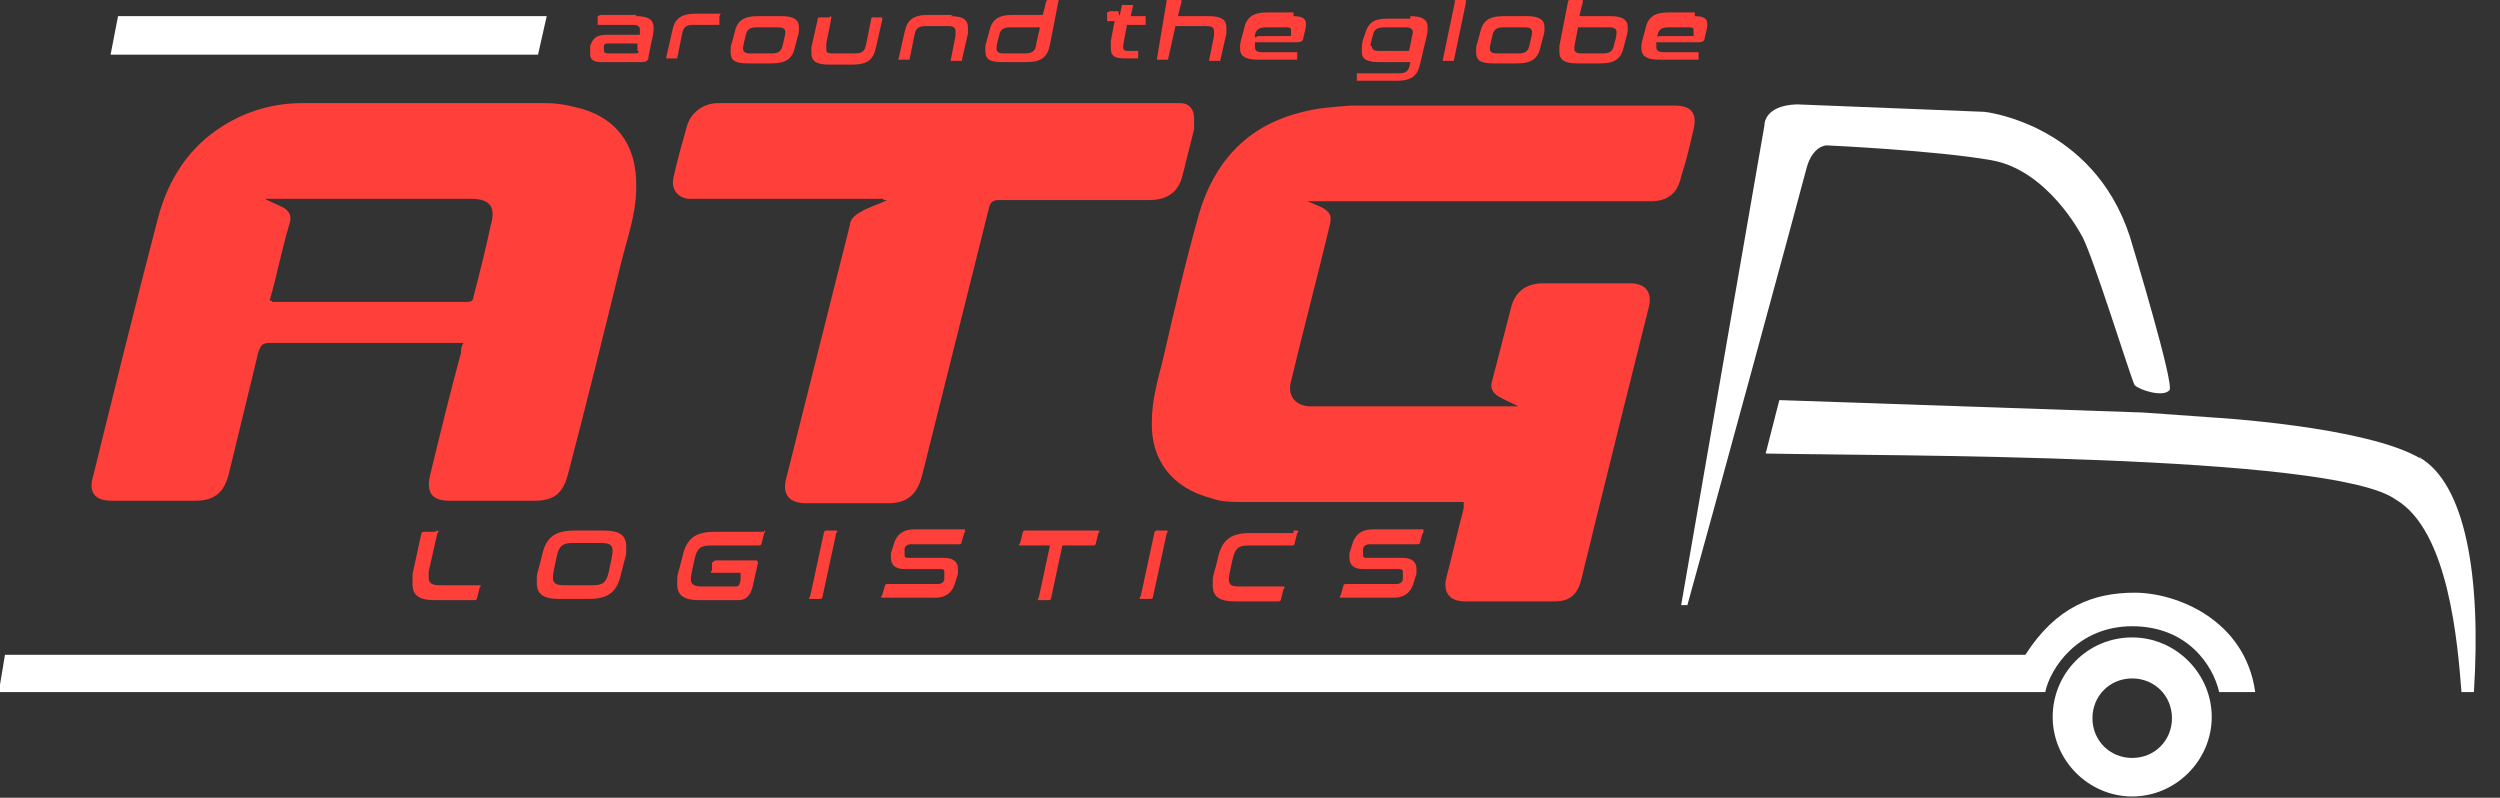 <?xml version="1.0" encoding="UTF-8"?>
<svg id="Layer_1" xmlns="http://www.w3.org/2000/svg" version="1.1" viewBox="0 0 201.2 64.2">
  <rect x="0" y="0" width="201.2" height="64.2" fill="#333333" stroke="none"/>
  <!-- Generator: Adobe Illustrator 29.3.1, SVG Export Plug-In . SVG Version: 2.1.0 Build 151)  -->
  <defs>
    <style>
      .st0, .st1 {
        fill: #fff;
      }

      .st1 {
        fill-rule: evenodd;
      }

      .st2 {
        fill: #ff3f3a;
      }
    </style>
  </defs>
  <path class="st1" d="M135.3,48.7h.5c1.6-5.7,9.2-33.6,9.6-35.2.5-1.8,1.6-1.8,1.6-1.8,0,0,8.8.4,13.3,1.2s7.2,6,7.2,6c.8,1.2,4.1,11.9,4.3,12.1.4.4,2.3,1,2.8.4.4-.5-2.9-11.4-3.2-12.4-3-9.1-11.7-10-11.7-10l-15.1-.6c-2.7.1-2.6,1.7-2.6,1.7l-6.7,38.6h0Z"/>
  <path class="st1" d="M194.8,36.9c-4.4-2.6-16.7-3.3-16.7-3.3l-5.6-.4-29.3-1-1.1,4.3c9.5.2,45.6,0,50.7,3.7,4.3,2.5,5,11.7,5.3,15.5h1c.6-9.4-.7-16.8-4.4-18.9h.1Z"/>
  <path class="st1" d="M171.8,47.7c-3.3,0-6.3,1.1-8.8,5H.4l-.5,3h164.7c.4-1.9,2.6-5.3,7-5.3s6.5,3.1,7,5.3h2.9c-.8-5.8-6.3-8-9.7-8Z"/>
  <path class="st1" d="M171.6,51.3c-3.6,0-6.4,2.9-6.4,6.4s2.9,6.4,6.4,6.4,6.4-2.9,6.4-6.4-2.9-6.4-6.4-6.4ZM171.6,61c-1.8,0-3.2-1.4-3.2-3.2s1.4-3.2,3.2-3.2,3.2,1.4,3.2,3.2-1.4,3.2-3.2,3.2Z"/>
  <g>
    <path class="st2" d="M35.2,42.7c0,0,.2,0,0,.2l-.7,3.1v.5c0,.4.2.6.9.6h3.2c0,0,.2,0,0,.2l-.2.8c0,0,0,.2-.2.2h-3.2c-1.3,0-1.8-.4-1.8-1.3s0-.5,0-.8l.7-3.2c0,0,0-.2.2-.2h.9Z"/>
    <path class="st2" d="M48.6,42.7c1.3,0,1.8.4,1.8,1.3s0,.5-.4,2.1c-.3,1.5-1,2.1-2.6,2.1h-2.4c-1.3,0-1.8-.4-1.8-1.3s0-.5.4-2.1c.3-1.5,1-2.1,2.6-2.1h2.4ZM44.5,46.5c0,.4.2.6.9.6h2.3c.8,0,1.1-.2,1.3-1.1.3-1.4.3-1.5.3-1.7,0-.4-.2-.6-.9-.6h-2.3c-.8,0-1.1.2-1.3,1.1-.3,1.4-.3,1.5-.3,1.7Z"/>
    <path class="st2" d="M61.5,42.7c0,0,.2,0,0,.2l-.2.8c0,0,0,.2-.2.2h-3.9c-.8,0-1.1.2-1.3,1.1-.3,1.3-.3,1.5-.3,1.6,0,.4.2.6.9.6h2.6c.3,0,.4,0,.5-.5v-.6c0,0,0,0,0,0h-2.3c0,0-.2,0,0-.2v-.6c0,0,.2-.2.3-.2h3.2q.2,0,.2.2l-.4,1.8c-.2.9-.6,1.2-1.2,1.2h-3.1c-1.3,0-1.8-.4-1.8-1.3s0-.5.4-2.1c.3-1.5,1-2.1,2.6-2.1h4Z"/>
    <path class="st2" d="M67.3,42.7c0,0,.2,0,0,.2l-1.1,5.1c0,0,0,.2-.2.2h-.8c0,0-.2,0,0-.2l1.1-5.1c0,0,0-.2.2-.2h.8Z"/>
    <path class="st2" d="M77.6,42.7c0,0,.2,0,0,.2l-.2.7c0,0,0,.2-.2.2h-3.9c-.3,0-.5.2-.5.4v.4c0,.2,0,.3.3.3h2.9c.7,0,1.1.3,1.1.9s0,.3-.2,1c-.2.8-.7,1.3-1.6,1.3h-4.3c0,0-.2,0,0-.2l.2-.7c0,0,0-.2.2-.2h4.1c.3,0,.5-.2.5-.4v-.5c0-.2,0-.3-.3-.3h-2.9c-.7,0-1.1-.3-1.1-.9s0-.3.2-1c.2-.8.7-1.3,1.7-1.3h4.1,0Z"/>
    <path class="st2" d="M88.4,42.7c0,0,.2,0,0,.2l-.2.8c0,0,0,.2-.2.2h-2.5l-.9,4.2c0,0,0,.2-.2.2h-.8c0,0-.2,0,0-.2l.9-4.2h-2.4c0,0-.2,0,0-.2l.2-.8c0,0,0-.2.2-.2h6.1,0Z"/>
    <path class="st2" d="M93.9,42.7c0,0,.2,0,0,.2l-1.1,5.1c0,0,0,.2-.2.2h-.8c0,0-.2,0,0-.2l1.1-5.1c0,0,0-.2.2-.2h.8Z"/>
    <path class="st2" d="M104.4,42.7c0,0,.2,0,0,.2l-.2.8c0,0,0,.2-.2.2h-3.5c-.8,0-1.1.2-1.3,1.1-.3,1.3-.3,1.5-.3,1.6,0,.5.2.6.9.6h3.5c0,0,.2,0,0,.2l-.2.8c0,0,0,.2-.2.2h-3.5c-1.3,0-1.8-.4-1.8-1.3s0-.5.4-2.1c.3-1.5,1-2.1,2.6-2.1h3.5v-.2Z"/>
    <path class="st2" d="M114.5,42.7c0,0,.2,0,0,.2l-.2.7c0,0,0,.2-.2.2h-3.9c-.3,0-.5.2-.5.4v.4c0,.2,0,.3.3.3h2.9c.7,0,1.1.3,1.1.9s0,.3-.2,1c-.2.8-.7,1.3-1.6,1.3h-4.3c0,0-.2,0,0-.2l.2-.7c0,0,0-.2.2-.2h4.1c.3,0,.5-.2.5-.4v-.5c0-.2,0-.3-.3-.3h-2.9c-.7,0-1.1-.3-1.1-.9s0-.3.2-1c.2-.8.7-1.3,1.7-1.3h4.1,0Z"/>
  </g>
  <path class="st2" d="M37.2,27.6h-15.5c-.6,0-.7.2-.9.7-.8,3.3-1.6,6.6-2.4,9.9-.4,1.5-1.2,2.1-2.7,2.1h-6.7c-1.4,0-1.9-.7-1.5-2,1.7-6.9,3.4-13.8,5.2-20.7.8-3.1,2.5-5.8,5.3-7.5,1.9-1.2,4.1-1.8,6.3-1.8h19.6c.8,0,1.5.1,2.3.3,3.3.7,5.1,3,5,6.5,0,2.1-.7,4-1.2,6-1.4,5.7-2.8,11.4-4.3,17.1-.4,1.5-1.1,2.1-2.7,2.1h-6.8c-1.4,0-1.9-.6-1.6-2,.8-3.3,1.6-6.6,2.5-9.9,0-.2,0-.5.2-.8h-.1ZM21.9,24.3h15.7c.3,0,.5-.1.5-.4.5-1.9,1-3.9,1.4-5.8.4-1.4,0-2.1-1.6-2.1h-16.6c.6.3,1.1.5,1.5.7.5.3.7.7.5,1.3-.6,2-1,4.1-1.6,6.2h.2Z"/>
  <path class="st2" d="M71.1,16h-15.7c-.9-.1-1.4-.8-1.2-1.7.3-1.4.7-2.8,1.1-4.2.3-1,1.2-1.7,2.3-1.8h37.4c.7,0,1.1.5,1.1,1.2v.9c-.3,1.2-.6,2.4-.9,3.6-.3,1.4-1.2,2.1-2.7,2.1h-12.1c-.5,0-.7.2-.8.6-1.8,7.2-3.6,14.4-5.4,21.6-.4,1.5-1.2,2.2-2.7,2.2h-6.6c-1.4,0-2-.7-1.6-2.1,1.7-6.8,3.4-13.5,5.1-20.3,0-.4.4-.8.8-1,.6-.4,1.4-.6,2.2-1h-.3Z"/>
  <g>
    <path class="st2" d="M51.2,1.3c1,0,1.4.3,1.4.9s0,.3-.4,2.3c0,.4-.2.5-.6.5h-3.2c-.6,0-.9-.2-.9-.6v-.7c.2-.6.5-.9,1.3-.9h2.7v-.4c0-.3-.2-.4-.6-.4h-2.8s0,0,0-.1v-.6c0,0,.2-.1.3-.1h2.9-.1ZM51.3,4.1v-.6c0,0-2.3,0-2.3,0-.3,0-.4,0-.4.3v.3c0,0,0,.2.3.2h2.3c0,0,.2,0,.2-.2h0Z"/>
    <path class="st2" d="M57.9,1.3s0,0,0,.1v.6c0,0-.2,0-.3,0h-1.8c-.6,0-.8.2-.9.7l-.4,2q0,0-.2,0h-.7q0,0,0,0l.5-2.2c.2-1,.7-1.4,1.9-1.4h2Z"/>
    <path class="st2" d="M62.9,1.3c1,0,1.4.3,1.4.9s0,.3-.3,1.5c-.2,1-.7,1.4-1.9,1.4h-1.9c-1,0-1.4-.2-1.4-.9s0-.3.3-1.5c.2-1,.7-1.4,1.9-1.4,0,0,1.9,0,1.9,0ZM59.8,3.9c0,.3.2.4.6.4h1.7c.6,0,.8-.2.9-.7.2-.8.2-.9.2-1,0-.3-.2-.4-.6-.4h-1.7c-.6,0-.8.2-.9.7-.2.8-.2.9-.2,1Z"/>
    <path class="st2" d="M66.9,1.3q0,0,0,.2l-.4,2v.4c0,.3,0,.4.6.4h1.7c.6,0,.8-.2.9-.7l.4-2c0-.1,0-.2.2-.2h.7q0,0,0,.2l-.5,2.2c-.2,1-.7,1.4-1.9,1.4h-1.9c-1,0-1.4-.3-1.4-.9s0-.3,0-.5l.5-2.2c0-.1,0-.2.2-.2h.7Z"/>
    <path class="st2" d="M76.5,1.3c1,0,1.4.3,1.4.9s0,.3,0,.5l-.5,2.2q0,0-.2,0h-.7q0,0,0,0l.4-2v-.4c0-.3-.2-.4-.6-.4h-1.8c-.6,0-.8.2-.9.7l-.4,2q0,0-.2,0h-.7q0,0,0,0l.5-2.2c.2-1,.7-1.4,1.9-1.4h2Z"/>
    <path class="st2" d="M83.9,1.3l.3-1.2Q84.2,0,84.4,0h.7Q85.2,0,85.2,0l-.7,3.6c-.2,1-.7,1.4-1.9,1.4h-1.9c-1,0-1.4-.2-1.4-.9s0-.3.3-1.5c.2-1,.7-1.4,1.9-1.4h2.5,0ZM83.4,3.5l.3-1.3h-2.4c-.6,0-.8.2-.9.7-.2.7-.2.9-.2,1,0,.3.2.4.6.4h1.7c.6,0,.8-.2.9-.7h0Z"/>
    <path class="st2" d="M90.1,1.3l.2-.9q0,0,.2,0h.7q0,0,0,0l-.2.9h1.2s0,0,0,.1v.6c0,0-.2,0-.3,0h-1.2l-.3,1.6v.2c0,.2,0,.3.5.3h.7s0,0,0,0v.6c0,0-.2,0-.3,0h-.8c-.8,0-1.1-.2-1.1-.8s0-.3,0-.6l.3-1.6h-.6s0,0,0-.1v-.6c0,0,.2-.1.3-.1h.6,0Z"/>
    <path class="st2" d="M95,0Q95.1,0,95.1.1l-.3,1.2h2.5c1,0,1.4.3,1.4.9s0,.3,0,.5l-.5,2.2q0,0-.2,0h-.7q0,0,0,0l.4-2v-.4c0-.3-.2-.4-.6-.4h-2.5l-.6,2.7q0,0-.2,0h-.7q0,0,0,0L93.9,0q0-.1.2-.1h.9Z"/>
    <path class="st2" d="M104.1,1.3c.7,0,1,.2,1,.6s0,.3-.2,1.1c0,.3-.2.4-.5.4h-3.4v.4c0,.3.2.4.6.4h2.8s0,0,0,0v.6c0,0-.2,0-.3,0h-2.9c-1,0-1.4-.3-1.4-.9s0-.3.3-1.5c.2-1,.7-1.4,1.9-1.4h2.1ZM101.2,2.9h2.7s0,0,0,0v-.5q0-.2-.3-.2h-1.7c-.6,0-.8.2-.9.6v.2h.1Z"/>
    <path class="st2" d="M113.5,1.3c1,0,1.4.3,1.4.9s0,.3-.6,2.9c-.2,1-.7,1.4-1.9,1.4h-3.2s0,0,0,0v-.6c0,0,.2,0,.3,0h3.1c.6,0,.8-.2.9-.9h-2.5c-.9,0-1.4-.2-1.4-.8s0-.8.2-1.3c.3-1,.6-1.4,1.9-1.4h1.9-.1ZM110.4,3.7c0,.3.2.4.6.4h2.4c.3-1.4.3-1.5.3-1.5,0-.3-.2-.4-.6-.4h-1.7c-.6,0-.8.2-.9.6-.2.7-.2.8-.2.9h0Z"/>
    <path class="st2" d="M117.9,0Q118,0,118,.1l-1,4.8q0,0-.2,0h-.7q0,0,0,0l1-4.8Q117,0,117.2,0S117.9,0,117.9,0Z"/>
    <path class="st2" d="M122.9,1.3c1,0,1.4.3,1.4.9s0,.3-.3,1.5c-.2,1-.7,1.4-1.9,1.4h-1.9c-1,0-1.4-.2-1.4-.9s0-.3.3-1.5c.2-1,.7-1.4,1.9-1.4,0,0,1.9,0,1.9,0ZM119.9,3.9c0,.3.2.4.6.4h1.7c.6,0,.8-.2.9-.7.2-.8.2-.9.2-1,0-.3-.2-.4-.6-.4h-1.7c-.6,0-.8.2-.9.7-.2.8-.2.9-.2,1Z"/>
    <path class="st2" d="M127.3,0Q127.4,0,127.4.1l-.3,1.2h2.5c1,0,1.4.3,1.4.9s0,.3-.3,1.5c-.2,1-.7,1.4-1.9,1.4h-1.9c-1,0-1.4-.3-1.4-.9s0-.3,0-.5l.7-3.6Q126.2,0,126.4,0h.9ZM127,2.2c-.3,1.5-.3,1.6-.3,1.7,0,.3.2.4.6.4h1.7c.6,0,.8-.2.9-.7.2-.7.2-.9.2-1,0-.3-.2-.4-.6-.4h-2.5Z"/>
    <path class="st2" d="M136.4,1.3c.7,0,1,.2,1,.6s0,.3-.2,1.1c0,.3-.2.4-.5.4h-3.4v.4c0,.3.2.4.6.4h2.8s.1,0,0,0v.6c-.1,0-.2,0-.3,0h-2.9c-1,0-1.4-.3-1.4-.9s0-.3.3-1.5c.2-1,.7-1.4,1.9-1.4h2.1ZM133.5,2.9h2.7s.1,0,.1,0v-.5q0-.2-.3-.2h-1.7c-.6,0-.8.2-.9.6v.2h0Z"/>
  </g>
  <path class="st2" d="M105,16.1c.5.2.9.4,1.4.6.7.4.8.7.6,1.5-1,4.2-2.1,8.3-3.1,12.5-.3,1.1.3,1.9,1.4,2h16.9c-.6-.3-1.1-.5-1.6-.8s-.7-.7-.5-1.3c.5-1.9,1-3.9,1.5-5.8.3-1.3,1.2-2,2.6-2h7c1.2,0,1.8.7,1.5,1.9-1.5,6-3,12-4.5,18.1-.2.9-.7,2.8-.9,3.7-.3,1.3-.9,1.9-2.2,1.9h-7.2c-1.2,0-1.8-.7-1.5-1.9.4-1.5,1-4.1,1.4-5.6v-.5h-17.8c-.8,0-1.7,0-2.5-.3-3.1-.8-4.9-3-4.8-6.2,0-1.7.5-3.4.9-5,.9-3.9,1.8-7.8,2.9-11.7,1.2-4.1,3.8-7,8-8.1,1.3-.4,2.8-.5,4.2-.6h26.1c1.3,0,1.8.6,1.5,1.9-.3,1.3-.6,2.6-1,3.8-.3,1.4-1.1,2-2.5,2h-27.8Z"/>
  <polygon class="st0" points="43.3 4.4 8.9 4.4 9.5 1.3 44 1.3 43.3 4.4"/>
</svg>